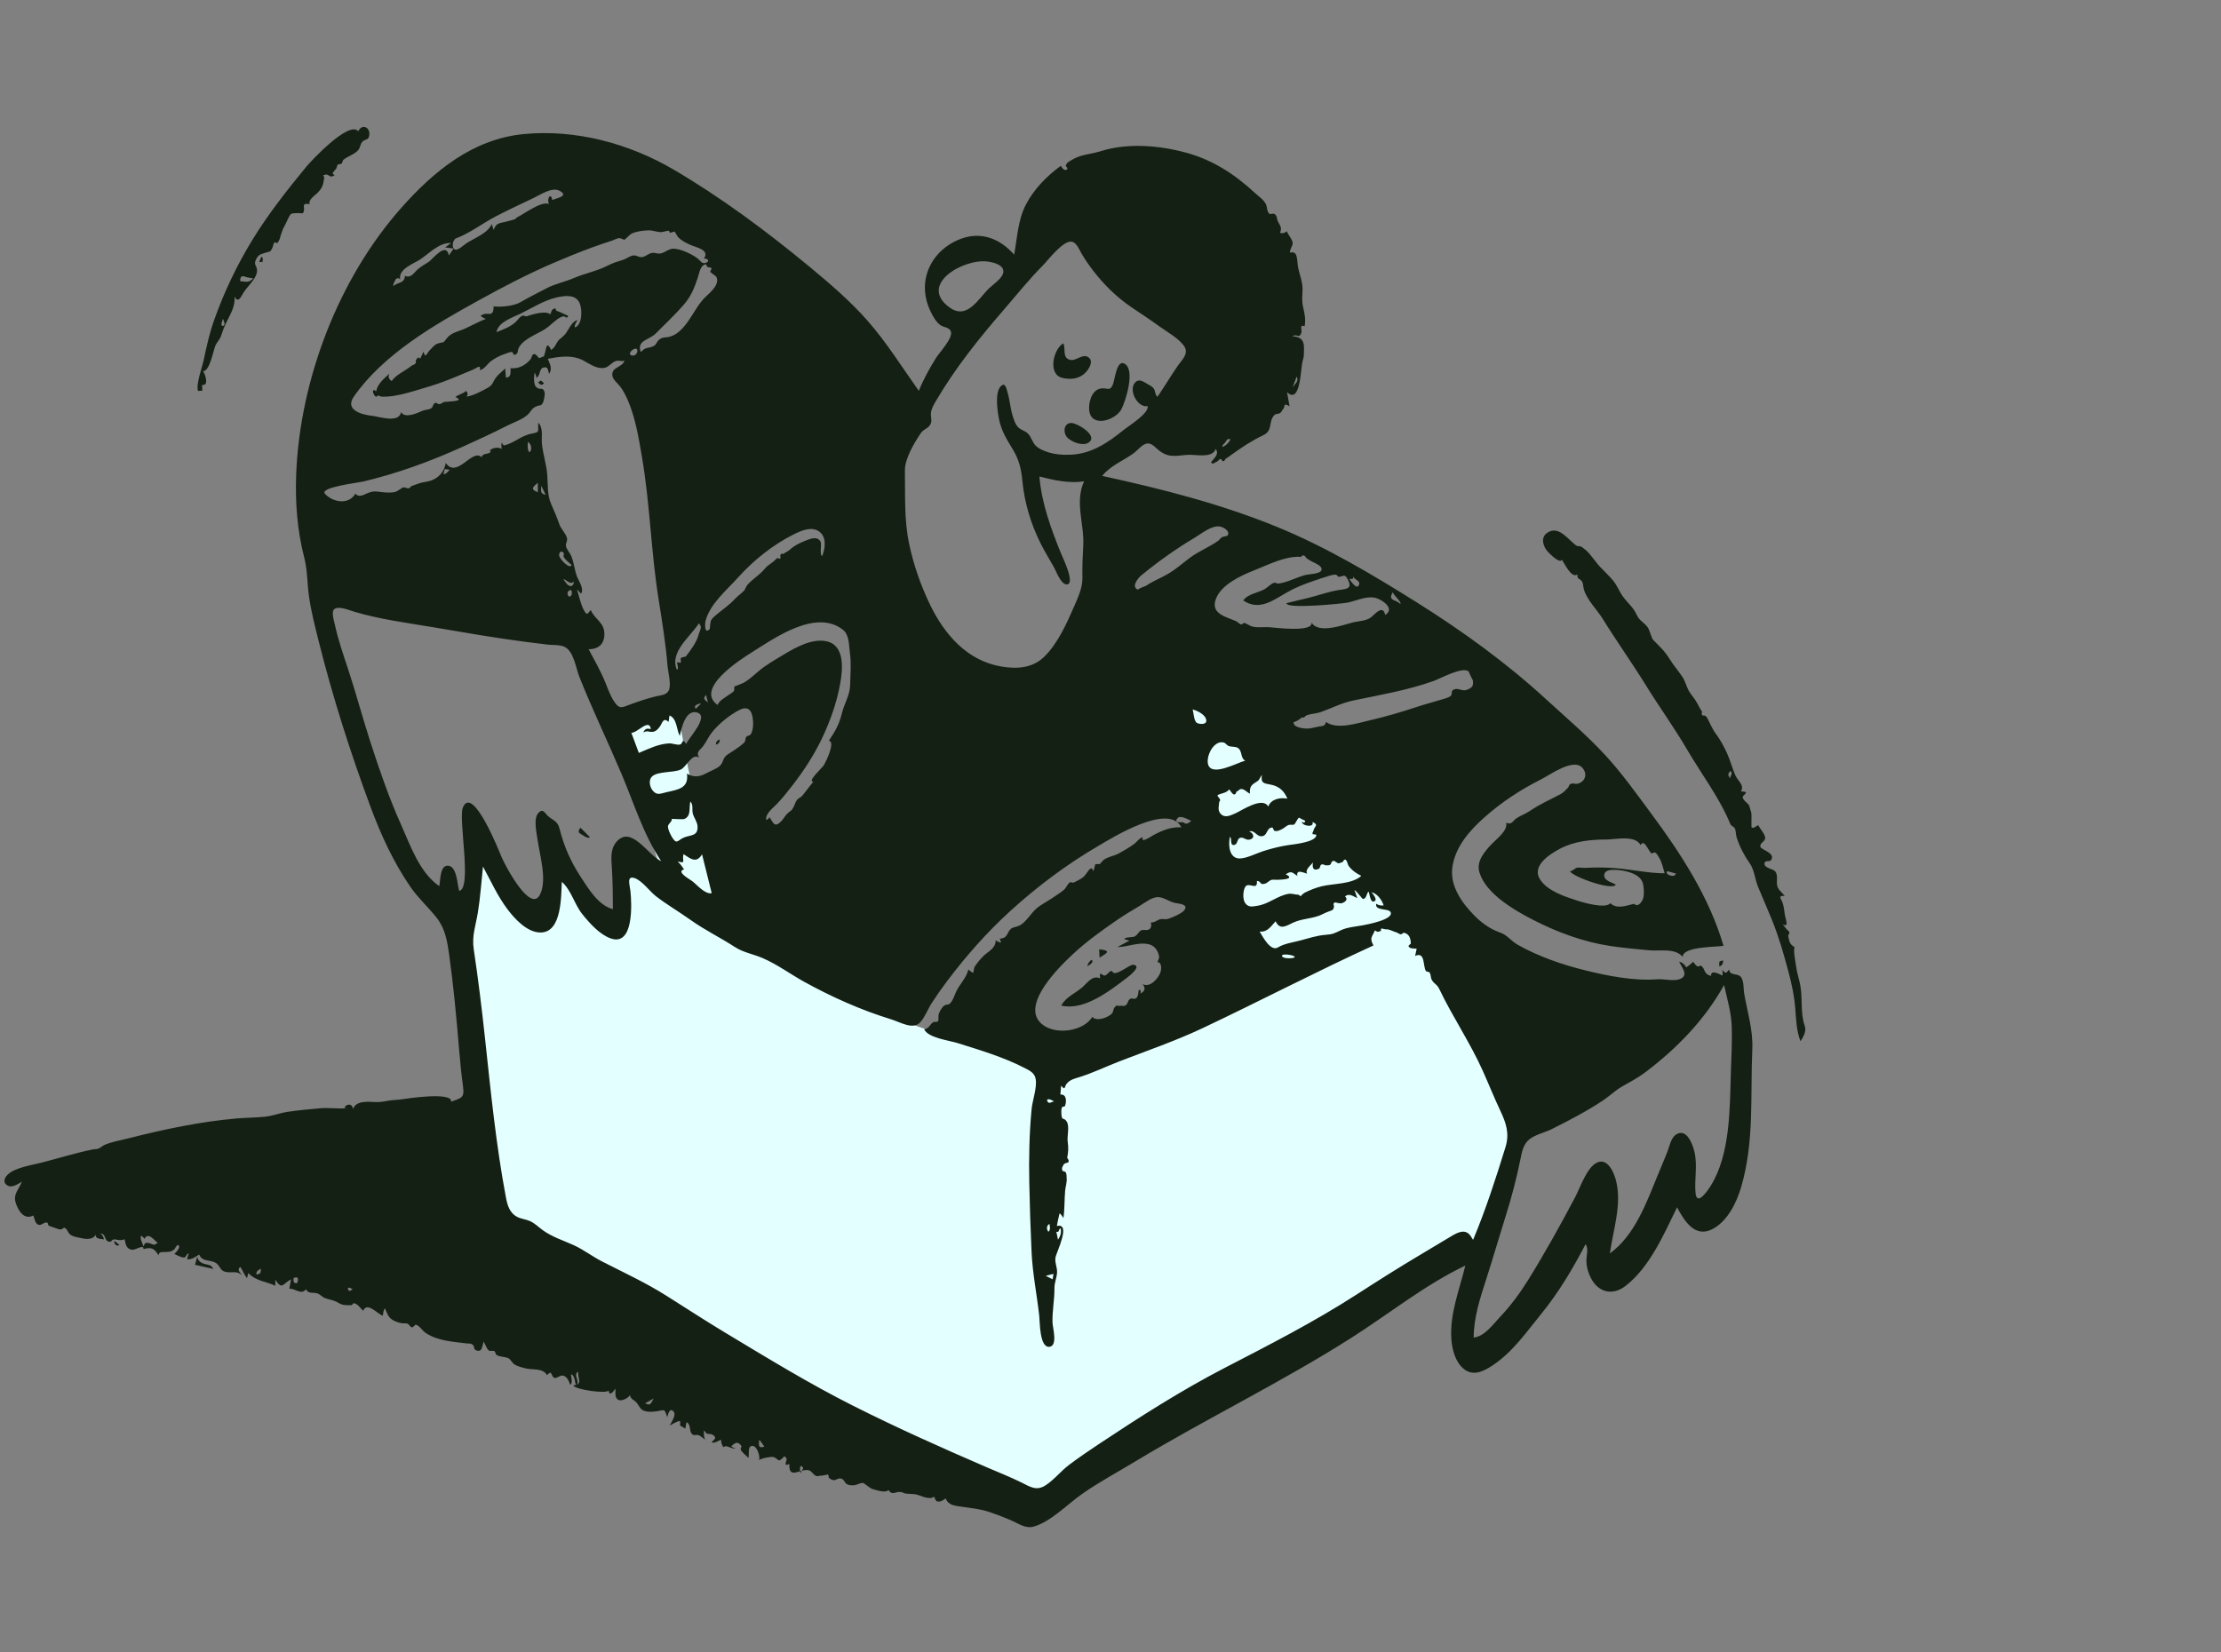 <?xml version="1.0" encoding="UTF-8"?>
<svg xmlns="http://www.w3.org/2000/svg" width="250" height="186" viewBox="0 0 250 186" fill="none">
  <rect x="0" y="0" width="250" height="186" fill="#808080" stroke="none"/>
  <g clip-path="url(#clip0_1201_18868)">
    <path fill-rule="evenodd" clip-rule="evenodd" d="M51.141 101.979C52.295 110.598 53.449 119.218 54.603 127.838L55.534 134.799C55.652 135.678 55.541 137.41 55.989 138.197C56.147 138.474 56.563 138.606 56.869 138.769C57.922 139.332 58.975 139.895 60.028 140.458C68.935 145.221 77.843 149.984 86.749 154.747C95.297 159.318 103.845 163.889 112.393 168.46C113.278 168.933 114.709 170.167 115.664 169.842C116.571 169.533 117.499 168.77 118.323 168.29C119.905 167.366 121.487 166.443 123.069 165.52C132.641 159.932 142.214 154.345 151.786 148.758C155.735 146.452 159.685 144.147 163.634 141.842C164.715 141.211 165.795 140.581 166.876 139.95C167.441 139.62 167.515 139.631 167.737 139.071C168.569 136.978 168.954 134.58 169.542 132.408C170.191 130.015 170.839 127.621 171.488 125.228C171.777 124.16 171.641 124.022 171.17 122.991C170.236 120.95 169.303 118.91 168.37 116.869C166.298 112.341 164.227 107.812 162.155 103.283C161.318 101.451 159.3 100.163 157.847 98.816L135.292 77.9C134.719 77.369 134.146 76.838 133.573 76.307C133.479 79.5 132.845 82.932 133.775 86.017C135.299 91.079 136.824 96.141 138.349 101.203C139.086 103.649 139.823 106.096 140.56 108.543C140.696 108.997 141.53 110.8 141.307 111.2C141.184 111.421 140.131 111.645 139.903 111.732C138.923 112.103 137.943 112.474 136.963 112.845C134.234 113.88 131.504 114.914 128.774 115.948C126.319 116.879 123.864 117.809 121.408 118.739C120.576 119.055 119.598 119.639 118.719 119.59C117.932 119.547 117.038 119.159 116.277 118.964C114.939 118.621 113.6 118.277 112.262 117.934C109.633 117.26 107.005 116.585 104.376 115.911C101.419 115.152 98.921 112.924 96.392 111.274C92.045 108.439 87.697 105.604 83.35 102.769C82.355 102.12 82.352 101.75 81.955 100.565C81.064 97.902 80.172 95.239 79.281 92.576C78.805 91.154 78.22 89.726 77.861 88.27C77.268 85.868 76.916 83.381 76.447 80.952C76.305 80.219 76.163 79.486 76.022 78.753C74.201 79.489 72.38 80.225 70.56 80.96C70.296 81.067 69.01 81.385 68.896 81.646C68.823 81.812 69.206 82.561 69.26 82.722C70.77 87.175 72.28 91.628 73.789 96.081C74.264 97.482 74.739 98.882 75.214 100.283C74.079 98.507 72.944 96.731 71.81 94.955C70.918 97.942 70.026 100.929 69.135 103.916C67.028 101.494 64.92 99.072 62.812 96.65C62.083 99.072 61.353 101.494 60.624 103.916C58.355 100.929 56.085 97.942 53.815 94.955C53.546 96.514 53.276 98.073 53.006 99.631C52.925 100.102 52.941 101.452 52.626 101.824C52.367 102.131 51.622 101.979 51.141 101.979Z" fill="#E3FFFF"></path>
    <path fill-rule="evenodd" clip-rule="evenodd" d="M194.834 120.612C194.706 124.669 194.794 129.937 192.565 133.504C192.205 134.08 190.986 135.873 190.85 134.296C190.716 132.747 191.099 131.213 190.72 129.646C190.517 128.807 189.835 126.976 188.669 127.733C188.075 128.119 187.918 129.072 187.686 129.674C187.342 130.564 186.957 131.44 186.595 132.323C185.33 135.406 184.02 139.086 181.21 141.126C181.577 138.468 182.58 135.629 181.906 132.941C181.676 132.025 180.98 130.353 179.782 130.889C178.615 131.412 177.858 133.745 177.307 134.784C175.636 137.935 173.928 141.025 172.047 144.058C171.1 145.583 170.079 146.977 168.841 148.282C168.067 149.098 167.102 150.477 165.882 150.599C165.882 148.273 166.65 146.026 167.352 143.836C168.106 141.481 168.794 139.106 169.535 136.746C170.177 134.7 170.705 132.669 171.132 130.57C171.31 129.702 171.45 128.803 172.193 128.242C172.86 127.739 173.915 127.499 174.66 127.129C176.615 126.156 178.625 125.106 180.442 123.897C181.187 123.4 181.829 122.759 182.61 122.314C183.5 121.806 184.331 121.379 185.154 120.761C188.705 118.093 191.907 114.811 194.064 110.904C194.415 112.473 194.879 114.007 194.93 115.625C194.982 117.284 194.886 118.954 194.834 120.612ZM165.603 139.262C165.035 138.307 164.17 138.698 163.407 139.159C162.224 139.873 161.037 140.583 159.848 141.289C157.428 142.725 155.052 144.236 152.688 145.761C147.874 148.864 142.893 151.404 137.819 154.031C132.914 156.569 128.203 159.59 123.608 162.643C122.503 163.377 121.407 164.128 120.346 164.924C119.405 165.631 118.652 166.623 117.661 167.252C116.629 167.906 115.92 167.375 114.933 166.892C113.699 166.288 112.412 165.782 111.151 165.237C106.059 163.039 100.953 160.757 96 158.261C91.077 155.781 86.412 152.923 81.695 150.085C79.448 148.733 77.24 147.296 75.024 145.895C72.666 144.404 70.224 143.287 67.751 142.019C66.656 141.458 65.687 140.696 64.563 140.186C63.381 139.65 62.132 139.265 61.074 138.492C60.6 138.145 60.2 137.731 59.657 137.485C59.212 137.284 58.707 137.25 58.267 137.036C57.373 136.602 57.117 135.719 56.944 134.801C55.83 128.906 55.237 122.849 54.592 116.889C54.229 113.538 53.824 110.2 53.323 106.866C53.097 105.363 53.551 104.199 53.79 102.736C54.069 101.029 54.179 99.285 54.366 97.566C55.247 99.192 56.009 100.898 57.13 102.382C57.957 103.476 59.369 105.027 60.891 104.99C63.256 104.933 63.148 100.892 63.243 99.288C64.321 100.246 64.647 101.806 65.542 102.919C66.358 103.935 67.47 105.195 68.724 105.65C71.364 106.608 71.11 101.727 70.965 100.342C70.892 99.648 70.498 98.549 71.432 98.866C72.292 99.157 73.129 100.366 73.852 100.921C75.102 101.879 76.472 102.676 77.754 103.591C79.345 104.726 81.061 105.547 82.683 106.604C83.697 107.265 84.803 107.414 85.909 107.9C87.529 108.613 88.96 109.675 90.502 110.53C93.555 112.221 96.942 113.737 100.282 114.757C101.363 115.087 102.803 116.017 103.623 115.061C104.128 114.473 104.459 113.575 104.888 112.916C105.43 112.081 106.005 111.268 106.603 110.472C108.728 107.643 111.086 104.972 113.704 102.586C116.751 99.81 120.082 97.312 123.646 95.232C125.177 94.338 131.569 90.332 132.975 93.151C131.82 93.08 130.819 93.5 129.831 94.027C129.59 94.156 128.348 95.04 128.638 94.261C128.277 94.328 127.961 94.797 127.687 95.005C127.215 95.366 126.498 95.782 125.951 96.08C125.41 96.375 124.742 96.447 124.249 96.805C124.069 96.935 123.96 97.147 123.789 97.288L123.296 97.292C123.223 97.563 123.149 97.835 123.075 98.106C122.797 97.218 122.4 98.373 121.936 98.748C121.656 98.974 121.214 99.206 120.885 99.351C120.639 99.46 120.601 99.207 120.362 99.4C120.15 99.57 120.015 99.946 119.787 100.161C119.507 100.423 119.149 100.626 118.837 100.85C118.239 101.279 117.607 101.615 117.002 102.022C116.187 102.569 115.76 103.509 114.969 104.081C114.594 104.352 114.012 104.383 113.81 104.557C113.301 104.992 113.469 105.652 112.52 105.681C112.607 105.819 112.658 105.968 112.676 106.129C112.45 106.09 112.249 105.997 112.074 105.849C112.113 106.791 111.183 107.127 110.625 107.707C110.304 108.042 109.903 108.512 109.677 108.914C109.639 108.981 109.567 109.518 109.552 109.525C109.465 109.567 108.941 109.108 108.991 109.146C108.845 110.017 107.999 110.84 107.629 111.646C107.434 112.07 107.236 112.753 106.851 113.051C106.747 113.132 106.425 113.048 106.159 113.33C105.964 113.537 105.739 113.919 105.66 114.193C105.607 114.377 105.671 114.851 105.595 114.961C105.456 115.162 105.239 114.96 105.021 115.109C104.619 115.383 104.609 115.812 104.019 115.869C104.425 116.852 106.877 117.155 107.769 117.434C110.289 118.224 112.933 119.013 115.289 120.223C115.899 120.536 116.475 120.794 116.583 121.515C116.734 122.518 116.22 123.852 116.122 124.865C115.857 127.602 115.803 130.419 115.858 133.167C115.911 135.77 115.995 138.398 116.117 140.997C116.23 143.408 116.718 145.771 116.981 148.164C117.054 148.821 117.006 151.784 118.14 151.635C119.086 151.51 118.489 149.487 118.471 148.907C118.431 147.623 118.703 146.312 118.691 145.017C118.686 144.394 118.959 143.858 118.985 143.262C119.011 142.673 118.718 142.208 118.806 141.598C118.89 141.012 120.628 137.644 118.959 138.038C119.057 137.557 119.142 137.071 119.272 136.597C119.45 136.757 119.594 136.943 119.702 137.156C119.851 136.122 119.801 135.089 119.894 134.054C119.935 133.585 120.126 133.071 120.061 132.598C120.073 132.402 120.048 132.21 119.986 132.022C119.883 131.913 119.756 131.857 119.605 131.851C119.525 131.592 119.505 131.521 119.646 131.267C119.707 131.095 119.827 130.987 120.006 130.944C120.349 130.904 120.388 130.708 120.124 130.357C120.261 129.663 120.279 129.225 120.18 128.533C120.096 127.952 120.404 126.826 120.09 126.308C119.724 125.703 119.542 126.29 119.474 125.451C119.46 125.273 119.448 124.903 119.52 124.726C119.598 124.533 119.834 124.612 119.865 124.544C120.07 124.078 120.083 123.16 119.358 123.239C119.386 122.906 119.415 122.573 119.443 122.24C119.967 122.841 119.784 122.333 120.081 121.999C120.481 121.549 120.873 121.471 121.445 121.293C122.97 120.819 124.439 120.107 125.929 119.528C129.084 118.304 132.298 117.21 135.361 115.763C141.803 112.718 148.118 109.414 154.599 106.45C154.136 105.594 154.424 105.552 154.763 104.749C155.214 105.061 155.119 104.843 155.441 104.824C155.412 104.556 155.495 104.475 155.692 104.581C155.848 104.629 156.008 104.646 156.173 104.632C156.574 104.701 156.902 104.92 157.266 105.004C157.386 105.092 157.518 105.158 157.661 105.202C157.79 105.173 157.9 105.109 157.991 105.012C158.581 105.121 158.78 105.563 158.806 106.205C158.811 106.316 158.468 106.431 158.566 106.581C158.737 106.843 159.199 106.78 159.463 106.814C159.405 107.086 159.347 107.358 159.29 107.63C160.448 107.097 160.146 108.764 160.497 109.312C160.595 109.465 160.813 109.343 160.927 109.52C161.075 109.751 161.03 110.078 161.157 110.308C161.442 110.828 161.727 110.765 162.012 111.361C163.497 114.473 165.473 117.372 166.899 120.551C167.578 122.064 168.19 123.603 168.899 125.102C169.551 126.483 169.924 127.656 169.459 129.163C168.381 132.66 167.228 136.22 165.815 139.597C165.744 139.485 165.674 139.374 165.603 139.262ZM90.394 165.361C90.293 165.532 90.192 165.704 90.091 165.875C89.866 164.588 90.465 165.185 90.394 165.361ZM85.638 162.951C85.314 162.854 85.454 162.327 85.465 162.101C85.67 162.356 85.871 162.615 86.041 162.895C85.907 162.913 85.772 162.932 85.638 162.951ZM72.604 158.002C72.944 157.812 73.189 157.675 73.575 157.46C73.183 158.221 73.183 158.221 72.604 158.002ZM52.098 90.931C51.578 92.203 53.164 100.054 51.688 100.31C51.476 99.621 51.449 97.724 50.573 97.497C49.485 97.216 49.592 99.169 49.444 99.773C47.211 98.226 46.219 95.238 45.152 92.87C43.792 89.851 42.722 86.712 41.7 83.567C40.827 80.878 40.104 78.141 39.221 75.457C38.667 73.771 38.069 72.08 37.696 70.342C37.615 69.965 37.296 69.007 37.567 68.648C37.961 68.127 39.378 68.724 39.834 68.861C42.797 69.749 45.87 70.132 48.914 70.647C52.295 71.22 55.669 71.812 59.072 72.256C59.922 72.367 60.772 72.472 61.623 72.575C62.175 72.641 63.011 72.575 63.535 72.821C64.596 73.32 64.822 75.228 65.216 76.218C66.687 79.912 68.417 83.489 69.966 87.15C71.361 90.447 72.418 93.955 74.423 96.958C72.927 96.297 71.032 92.807 69.362 94.819C68.643 95.684 68.825 96.824 68.882 97.859C68.965 99.356 68.991 100.864 68.991 102.363C67.356 101.94 66.257 100.091 65.399 98.781C64.227 96.993 63.488 95.308 62.969 93.257C62.744 92.369 62.148 92.347 61.618 91.816C61.277 91.475 61.106 91.014 60.618 91.511C60.004 92.135 60.413 93.864 60.519 94.602C60.77 96.356 61.596 99.055 60.793 100.704C59.71 102.928 56.808 97.331 56.468 96.523C56.295 96.111 53.208 88.219 52.098 90.931ZM50.071 52.809C50.254 52.837 50.436 52.864 50.619 52.892C50.472 53.022 50.165 53.476 49.915 53.356C49.967 53.174 50.019 52.991 50.071 52.809ZM59.756 50.739C59.699 50.801 59.641 50.864 59.584 50.927C59.322 50.6 59.414 50.124 59.414 49.747C59.761 49.955 59.846 50.372 59.756 50.739ZM60.539 54.361V55.428C59.813 55.115 59.798 54.953 60.539 54.361ZM61.42 55.718C60.912 55.579 60.851 55.467 60.922 54.688C61.133 55.124 61.272 55.411 61.42 55.718ZM64.349 63.62C64.135 64.167 62.889 62.865 62.935 62.475C62.978 62.103 63.17 61.992 63.434 62.231C63.521 62.31 63.392 62.596 63.447 62.696C63.648 63.055 64.054 63.349 64.349 63.62ZM64.362 66.912C64.05 67.689 63.494 66.466 64.309 66.432C64.363 66.588 64.381 66.748 64.362 66.912ZM63.757 65.688C63.636 65.527 63.518 65.365 63.404 65.199C63.825 65.283 64.158 65.893 64.602 65.486C64.549 66.107 64.106 66.124 63.757 65.688ZM36.584 55.602C35.909 54.868 40.315 54.352 40.846 54.226C44.704 53.31 48.346 51.984 51.953 50.357C53.674 49.581 55.386 48.796 57.066 47.935C57.791 47.564 58.786 47.249 59.392 46.692C59.825 46.294 59.807 45.993 60.369 45.756C60.847 45.555 60.871 45.745 61.089 45.381C61.221 45.163 61.369 44.365 61.292 44.128C61.083 43.483 60.773 44.006 60.339 43.562C60.026 43.241 60.102 42.33 60.187 41.953C60.298 42.133 60.362 42.328 60.379 42.538C60.85 42.306 60.66 41.511 61.176 41.381C61.719 41.244 61.663 41.666 61.805 42.097C62.215 41.496 61.886 40.984 61.664 40.397C62.794 40.187 64.008 39.983 65.128 40.357C65.938 40.627 66.631 41.293 67.487 41.421C68.324 41.547 68.485 41.151 69.102 40.75C69.604 40.425 70.034 40.808 70.292 40.562C70.133 41.393 68.766 41.279 68.934 42.317C69.01 42.784 69.585 43.204 69.846 43.568C70.175 44.024 70.437 44.528 70.66 45.042C71.531 47.042 71.903 49.363 72.268 51.502C73.169 56.781 73.283 62.165 74.131 67.461C74.535 69.984 74.94 72.508 75.149 75.055C75.202 75.692 75.593 77.136 75.273 77.749C75.003 78.266 74.402 78.268 73.874 78.393C72.842 78.638 71.872 78.97 70.882 79.338C69.994 79.667 69.736 79.869 69.166 79.037C68.615 78.232 68.342 77.273 67.948 76.39C67.445 75.266 66.838 74.181 66.256 73.096C67.4 73.096 68.059 72.481 68.029 71.322C67.996 70.039 66.936 69.735 66.499 68.68C66.075 69.23 66.039 69.245 65.736 68.724C65.39 68.127 65.156 67.036 64.944 66.359C65.096 66.52 65.247 66.681 65.399 66.842C65.781 66.318 65.182 65.493 64.982 65C64.673 64.238 64.619 63.415 64.326 62.656C64.166 62.242 63.796 61.915 63.705 61.483C63.645 61.194 63.888 60.918 63.83 60.624C63.73 60.113 63.149 59.564 62.968 59.044C62.69 58.244 62.388 57.539 62.044 56.76C61.577 55.704 61.685 54.597 61.6 53.474C61.512 52.31 61.137 51.196 61.005 50.036C60.913 49.235 61.2 48.227 60.591 47.585C60.52 48.652 60.827 48.635 59.821 48.827C58.675 49.045 57.845 49.895 56.762 50.149C56.539 50.201 56.376 49.23 56.463 50.554C55.944 50.172 54.835 50.647 55.249 50.873C54.935 51.207 54.318 50.976 54.215 51.477C53.15 50.445 51.441 53.956 50.173 52.125C49.964 53.366 49.061 54.1 47.85 54.264C47.24 54.346 46.865 54.549 46.325 54.73C46.215 54.767 46.175 54.924 46.045 54.967C45.846 55.031 45.555 54.837 45.412 54.874C45.121 54.951 44.797 55.333 44.391 55.409C43.925 55.496 43.417 55.456 42.95 55.402C42.367 55.334 42.111 55.266 41.54 55.457C41.026 55.629 40.476 56.111 40 55.586C39.251 56.877 37.466 56.561 36.584 55.602ZM71.197 40.034C70.631 39.966 71.024 39.481 71.287 39.335C71.999 38.939 71.809 40.107 71.197 40.034ZM39.824 44.663C43.15 39.885 48.838 36.602 53.843 33.839C56.576 32.331 59.367 30.868 62.237 29.633C63.664 29.019 65.108 28.429 66.565 27.89C67.343 27.602 68.131 27.341 68.919 27.08C69.137 27.008 69.533 26.787 69.761 26.809C69.722 26.805 70.328 26.969 70.209 27.021C70.599 26.851 70.785 26.41 71.244 26.233C71.76 26.035 72.418 25.953 72.97 25.935C73.459 25.919 73.882 26.12 74.348 26.136C74.655 26.146 74.915 26.001 75.215 25.98C75.368 25.969 75.354 26.198 75.447 26.211C75.487 26.217 75.895 26.064 75.899 26.067C76.048 26.162 76.18 26.533 76.314 26.678C76.7 27.095 77.266 27.384 77.781 27.603C78.406 27.87 79.933 28.138 79.226 29.123C79.728 29.051 79.962 29.504 79.333 29.618C78.992 29.681 78.846 29.37 78.593 29.157C78.008 28.668 76.589 27.972 75.746 28.003C75.272 28.021 74.906 28.379 74.469 28.509C74.039 28.637 73.826 28.439 73.449 28.47C73.008 28.507 72.724 28.878 72.303 28.945C71.909 29.007 71.69 28.739 71.338 28.758C70.92 28.78 70.515 29.142 70.116 29.263C69.481 29.456 69.014 29.588 68.394 29.909C67.192 30.53 65.85 30.766 64.612 31.301C63.622 31.728 62.499 31.953 61.583 32.426C60.564 32.951 59.541 33.474 58.543 34.045C57.822 34.458 56.357 34.6 55.562 34.495C55.551 35.952 54.83 34.931 54.105 35.569C54.276 35.72 54.471 35.831 54.689 35.902C53.902 36.215 53.175 36.604 52.413 36.964C51.626 37.336 50.785 37.417 50.268 38.121C49.791 38.769 49.953 38.435 49.241 38.69C48.915 38.807 48.631 39.165 48.396 39.405C47.992 39.818 47.902 40.442 47.672 39.594C47.604 39.698 47.339 40.356 47.288 40.373C46.999 40.067 46.957 40.43 46.795 40.559C46.88 40.841 46.759 41.025 46.431 41.113C46.264 41.236 46.096 41.356 45.926 41.474C45.309 41.9 44.525 42.266 44.09 42.901C43.77 42.712 43.651 42.388 43.846 42.056C43.234 42.618 42.504 43.195 42.339 44.06C42.263 43.987 42.174 43.934 42.073 43.902C41.825 44.069 42.148 44.567 42.306 44.679C42.993 44.413 42.134 44.509 42.596 44.552C42.727 44.564 42.863 44.662 43.008 44.664C43.434 44.67 43.834 44.649 44.256 44.584C45.187 44.442 46.101 44.175 47.002 43.909C47.984 43.618 48.965 43.328 49.925 42.971C50.716 42.678 51.493 42.351 52.27 42.025C52.58 41.894 52.89 41.762 53.201 41.633C53.791 41.387 54.102 40.984 54.02 41.675C54.49 41.597 54.897 40.936 55.258 40.666C55.766 40.286 56.337 40.003 56.938 39.809C57.182 39.731 57.361 39.631 57.613 39.63C57.736 39.63 57.81 39.977 57.888 39.958C58.428 39.828 58.182 39.53 58.424 39.101C58.955 38.163 60.385 37.644 61.263 37.111C61.82 36.773 62.216 36.318 62.731 35.943C62.971 35.768 63.146 35.691 63.398 35.616C63.591 35.559 63.828 36.001 63.953 35.557C63.504 35.374 63.134 35.149 62.702 35.016C62.396 34.921 62.763 34.597 62.279 34.79C62.084 34.867 62.017 35.242 61.946 35.399C61.405 34.918 59.883 35.416 59.241 35.618C59.197 35.632 58.999 35.528 58.906 35.534C58.535 35.559 58.277 36.055 58.033 36.27C57.385 36.838 56.681 37.076 55.883 37.401C56.095 36.245 57.657 35.771 58.569 35.328C59.901 34.68 61.142 33.854 62.601 33.505C63.572 33.273 64.86 33.087 65.28 34.212C65.531 34.886 65.562 36.562 64.713 36.873C64.623 36.558 64.91 36.289 64.997 36.016C64.151 36.338 64.011 37.35 63.369 37.878C63.008 38.175 62.879 38.27 62.704 38.556C62.531 38.841 62.448 39.107 62.041 39.41C61.377 38.005 61.49 39.929 61.153 40.171C61.288 40.074 60.604 40.357 60.686 40.327C60.654 40.339 60.356 39.858 60.163 39.868C59.811 39.887 59.879 40.272 59.709 40.467C59.134 41.124 58.392 41.555 57.467 41.452C57.446 41.919 57.59 42.478 56.949 42.521L56.865 41.484C56.516 41.836 56.057 42.169 55.773 42.577C55.45 43.04 55.484 43.325 54.948 43.634C54.388 43.957 53.196 44.593 52.529 44.648C52.694 44.415 52.665 44.204 52.442 44.017C52.107 44.361 51.612 44.395 51.255 44.706C52.494 45.222 50.303 45.195 50.025 45.254C49.839 45.293 49.676 45.462 49.488 45.499C49.238 45.55 49.205 45.288 48.99 45.371C48.675 45.493 48.803 45.836 48.473 46.008C48.236 46.132 47.834 46.131 47.567 46.248C46.93 46.529 45.574 47.151 45.143 46.397C44.925 47.692 42.697 46.904 41.873 46.816C40.744 46.697 38.777 46.169 39.824 44.663ZM44.567 31.416C44.727 31.28 44.887 31.29 45.047 31.446C44.824 30.274 46.547 29.706 47.299 29.207C48.296 28.547 49.469 27.265 50.774 27.366C50.551 27.53 50.329 27.695 50.107 27.859C50.425 27.9 50.742 27.941 51.058 27.982C50.88 28.243 50.701 28.505 50.522 28.766C50.229 27.159 48.701 29.188 48.259 29.483C47.814 29.781 47.37 30.003 46.974 30.366C46.582 30.726 46.228 31.373 45.58 31.05C45.521 31.968 44.78 31.719 44.268 32.227C44.247 31.908 44.43 31.683 44.567 31.416ZM51.336 26.834C52.913 26.246 54.285 25.158 55.771 24.381C57.191 23.639 58.639 22.973 60.082 22.28C60.814 21.929 62.154 21.02 62.991 21.483C64.12 22.108 62.566 22.31 62.162 22.527C62.013 21.564 61.49 22.436 61.802 22.972C60.941 22.601 59.062 24.051 58.24 24.451C58.054 24.541 58.137 24.594 57.926 24.7C57.874 24.726 57.334 24.849 57.18 24.9C56.406 25.158 55.896 24.953 55.563 25.884C55.493 25.665 55.423 25.445 55.354 25.226C54.869 26.31 53.397 26.784 52.455 27.424C52.213 27.59 51.52 28.23 51.212 28.098C50.783 27.913 50.955 26.976 51.336 26.834ZM79.783 30.1C80.448 30.144 79.806 30.453 79.989 30.658C79.969 30.635 80.39 30.993 80.335 30.895C80.41 31.027 80.588 31.022 80.68 31.291C80.995 32.215 79.62 33.17 79.156 33.695C78.254 34.715 77.733 36.008 76.793 36.995C76.369 37.441 75.947 37.749 75.359 37.916C74.947 38.032 74.512 37.907 74.133 38.302C73.829 38.619 73.898 38.8 73.561 38.968C72.968 39.266 72.706 39.005 72.129 39.648C71.632 38.303 73.059 38.305 73.804 37.554C74.832 36.516 75.959 35.469 76.923 34.359C77.779 33.372 78.123 32.507 78.529 31.309C78.657 30.931 78.797 30.121 79.15 29.884C79.701 29.515 79.37 30.073 79.783 30.1ZM83.057 65.043C84.803 63.098 86.969 61.351 89.317 60.179C90.156 59.761 91.351 59.211 92.221 59.856C93.073 60.488 92.89 61.749 92.546 62.607C92.217 62.478 92.528 61.272 92.357 60.974C91.984 60.324 91.179 60.669 90.631 60.887C89.99 61.143 89.417 61.425 88.909 61.888C88.703 62.076 88.308 62.244 88.177 62.373C87.978 62.291 87.861 62.351 87.826 62.552C87.867 62.676 87.862 62.797 87.811 62.917C87.782 62.955 87.524 62.799 87.488 62.83C87.32 62.973 87.164 63.141 86.999 63.273C86.669 63.539 86.388 63.665 86.083 64.036C85.496 64.753 84.719 65.174 84.129 65.857C83.995 66.011 83.835 66.407 83.806 66.442C83.507 66.789 83.065 67.063 82.728 67.43C82.147 68.065 81.525 68.49 80.854 69.034C80.565 69.268 80.227 69.52 80.035 69.846C79.948 69.994 79.898 70.808 79.895 70.811C79.237 71.53 79.365 70.085 79.414 69.904C79.949 67.955 81.757 66.491 83.057 65.043ZM79.462 78.225C79.544 78.531 79.612 78.784 79.695 79.095C79.173 78.668 79.173 78.668 79.462 78.225ZM78.898 79.227C78.707 79.42 78.514 79.611 78.32 79.801C77.892 79.352 78.977 79.15 78.898 79.227ZM78.627 71.487C78.423 72.309 77.675 73.307 77.161 73.957C77.218 73.885 76.723 74.029 76.666 74.062C76.483 74.167 76.922 74.852 76.287 74.546C76.062 74.673 76.505 75.189 76.199 75.421C75.315 73.414 77.729 71.676 78.664 70.186C79.121 70.604 78.742 71.025 78.627 71.487ZM72.885 82.335C73.529 82.5 73.865 82.396 74.3 81.766C74.561 81.387 74.657 80.716 75.255 81.283L75.361 80.554C76.215 80.903 76.144 82.164 76.517 82.863C76.698 82.073 77.129 79.864 78.446 80.218C79.924 80.616 77.463 83.148 77.235 83.769C76.732 82.992 76.93 83.715 76.546 83.824C76.217 83.918 75.703 83.677 75.304 83.699C74.087 83.765 73.019 84.31 71.908 84.771C71.626 84.016 71.345 83.26 71.064 82.505C71.718 82.555 73.071 80.821 73.263 82.082C72.778 81.997 72.641 82.019 72.405 82.459C72.556 82.382 72.716 82.341 72.885 82.335ZM75.615 92.195C75.613 92.189 76.873 92.266 76.985 92.225C77.848 91.912 77.529 90.938 77.705 90.249C78.061 90.575 77.872 91.169 77.982 91.59C78.11 92.085 78.483 92.507 78.517 93.036C78.596 94.232 77.611 93.967 76.864 94.354C76.225 94.685 76.154 95.101 75.615 94.209C75.469 93.968 75.156 93.34 75.188 93.031C75.219 92.725 75.706 92.471 75.615 92.195ZM76.63 97.371L76.282 96.982C77.32 97.299 76.708 96.823 76.947 96.172C77.743 96.7 78.394 97.244 79.024 96.186L80.113 100.562C79.382 100.733 78.438 99.607 77.936 99.221C77.646 98.997 76.037 98.136 77.003 97.885C76.879 97.714 76.755 97.542 76.63 97.371ZM83.741 83.629C83.137 84.201 82.528 84.522 81.869 84.972C81.291 85.368 81.49 85.821 80.99 86.262C80.657 86.555 79.878 86.853 79.467 87.077C78.736 87.475 78.08 87.551 77.328 87.105C77.532 88.747 76.403 88.876 74.998 89.201C74.327 89.356 73.93 89.594 73.447 88.982C73.116 88.564 72.987 87.806 73.398 87.423C74.052 86.814 75.794 87.025 76.633 86.642C77.27 86.352 77.918 84.717 78.704 85.312C78.298 84.669 78.77 84.496 79.123 84.037C79.508 83.535 79.746 82.947 80.145 82.449C80.903 81.501 82.068 80.548 83.146 79.977C84.094 79.474 84.591 79.83 84.734 80.885C84.805 81.416 84.802 82.207 84.504 82.677C84.409 82.828 84.095 82.829 84 82.97C83.834 83.217 83.986 83.397 83.741 83.629ZM94.867 70.891C95.623 71.474 95.55 72.7 95.669 73.534C95.837 74.711 95.715 75.849 95.697 77.047C95.678 78.302 95.06 79.12 94.769 80.296C94.445 81.605 94.028 82.299 93.302 83.397C94.089 83.52 92.918 85.861 92.725 86.163C92.515 86.492 90.825 88.008 91.55 88.008C91.15 88.533 90.715 89.072 90.316 89.582C90.159 89.784 89.884 89.862 89.761 90.004C89.509 90.293 89.494 90.55 89.314 90.887C89.04 91.397 88.95 91.261 88.591 91.632C88.342 91.888 88.179 92.225 87.936 92.471C87.15 93.261 87.049 92.614 86.61 92.005C86.543 92.168 86.423 92.27 86.251 92.312C86.114 91.623 87.061 90.927 87.459 90.509C88.112 89.823 88.708 89.067 89.285 88.317C90.52 86.71 91.63 85.002 92.506 83.174C93.438 81.227 94.182 79.121 94.569 76.997C94.863 75.378 95.143 72.602 92.972 72.19C91.392 71.891 89.651 72.847 88.35 73.62C87.556 74.092 86.758 74.56 86.003 75.091C85.182 75.665 84.473 76.479 83.583 76.941C84.07 76.688 82.463 77.448 82.709 77.234C82.593 77.334 82.693 77.639 82.617 77.776C82.517 77.955 82.173 78.132 82.018 78.248C81.61 78.553 80.957 78.866 80.771 79.371C78.18 77.53 83.333 74.261 84.654 73.429C87.274 71.778 91.833 68.552 94.867 70.891ZM101.856 52.986C101.832 51.66 102.916 49.85 103.648 48.769C104.006 48.24 104.578 48.261 104.788 47.637C104.909 47.277 104.75 46.9 104.786 46.539C104.835 46.051 105.047 45.66 105.293 45.241C107.508 41.449 110.201 38.093 113.068 34.784C114.482 33.153 115.823 31.46 117.348 29.928C117.985 29.288 119.697 26.987 120.677 27.218C121.195 27.339 121.497 28.128 121.731 28.53C122.118 29.195 122.544 29.818 123.015 30.43C124.256 32.045 125.689 33.463 127.381 34.608C128.437 35.323 129.504 36.019 130.537 36.768C131.387 37.385 132.673 38.09 133.28 38.956C133.888 39.823 132.996 40.556 132.508 41.276C131.75 42.394 131.054 43.553 130.293 44.671C129.99 44.454 130.069 44.014 129.861 43.737C129.678 43.491 129.418 43.391 129.164 43.239C128.677 42.949 128.2 42.594 127.76 43.081C126.991 43.932 128.049 45.945 129.188 45.724C129.323 46.564 127.046 47.949 126.476 48.411C124.725 49.83 122.919 51.063 120.607 51.192C119.671 51.243 118.697 51.173 117.807 50.861C117.381 50.711 116.91 50.506 116.584 50.181C116.193 49.791 116.093 49.21 115.714 48.824C115.385 48.489 114.933 48.438 114.604 48.102C114.275 47.765 114.112 47.234 113.979 46.798C113.718 45.947 113.668 45.049 113.417 44.196C113.266 43.683 113.142 42.996 112.65 43.49C111.935 44.206 112.294 46.459 112.477 47.317C112.739 48.541 113.353 49.529 113.996 50.582C114.694 51.725 114.951 52.785 115.076 54.107C115.31 56.583 116.023 58.958 117.133 61.185C117.6 62.123 118.16 63.005 118.664 63.921C118.9 64.349 119.427 65.807 120.068 65.799C121.092 65.787 119.634 62.813 119.431 62.314C118.31 59.55 117.239 56.644 116.998 53.65C118.606 54.063 120.358 54.454 122.023 54.193C120.948 56.586 122.071 58.969 121.933 61.433C121.865 62.668 121.815 63.808 121.841 65.04C121.863 66.12 121.374 67.199 120.95 68.176C120.109 70.116 119.051 72.508 117.489 73.994C116.184 75.237 114.437 75.334 112.732 75.048C108.851 74.397 106.302 71.426 104.673 68.052C103.627 65.884 102.827 63.57 102.331 61.216C101.756 58.492 101.907 55.749 101.856 52.986ZM106.896 34.625C103.275 32.016 108.537 29.052 111.215 29.456C111.843 29.55 112.999 29.809 112.941 30.625C112.892 31.293 111.775 32.037 111.345 32.449C110.122 33.624 108.876 36.052 106.896 34.625ZM133.239 92.609C133.114 92.498 132.101 92.77 132.502 92.173C132.836 91.677 133.761 92.299 134.097 92.426C133.82 92.617 133.579 92.912 133.239 92.609ZM118.16 124.171C117.849 124.209 117.524 123.373 118.646 123.997C118.484 124.055 118.322 124.113 118.16 124.171ZM118.128 137.796C118.167 138.171 118.282 138.418 118.015 138.69C117.789 138.413 117.76 138.022 118.128 137.796ZM118.584 143.426C118.551 143.63 118.517 143.834 118.485 144.038C118.226 143.907 117.967 143.777 117.708 143.646C118 143.573 118.292 143.499 118.584 143.426ZM118.901 138.679C119.287 138.823 119.107 138.363 119.388 138.298C119.488 138.777 119.364 139.187 119.088 139.582C119.062 139.488 118.92 138.686 118.901 138.679ZM128.769 104.706C128.228 104.637 128.146 105.207 127.742 105.428C127.481 105.571 126.687 105.464 126.539 105.737C126.735 105.794 126.93 105.85 127.126 105.906C126.678 106.146 126.231 106.387 125.783 106.627C126.86 106.627 127.982 106.115 129.051 106.265C129.503 106.329 129.835 106.481 130.118 106.847C130.29 107.07 130.442 107.427 130.469 107.7C130.499 107.994 130.269 108.198 130.309 108.338C130.791 108.351 130.735 109.138 130.626 109.459C130.392 110.155 129.46 111.245 128.624 110.803C128.974 111.297 128.885 111.579 128.368 111.866C128.415 111.702 128.45 111.417 128.185 111.445C128.118 111.719 128.144 112.153 127.919 112.359C127.668 112.59 127.444 112.32 127.204 112.47C126.919 112.649 127.004 112.928 126.78 113.122C126.484 113.377 126.442 113.196 126.088 113.245C125.552 113.321 125.894 112.989 125.464 113.422C125.316 113.571 125.341 113.959 125.1 114.177C124.638 114.597 123.404 115.033 122.961 114.496C121.895 116.177 118.702 116.581 117.216 115.253C114.846 113.136 119.265 108.831 120.725 107.467C122.189 106.097 123.816 104.914 125.462 103.773C126.397 103.124 127.357 102.535 128.337 101.958C128.941 101.601 129.701 100.95 130.443 101.012C131.11 101.068 131.679 101.583 132.381 101.685C132.888 101.759 133.873 101.88 133.233 102.566C132.934 102.886 131.758 103.404 131.358 103.482C131.123 103.527 130.875 103.44 130.642 103.487C130.248 103.568 129.977 103.899 129.548 103.857C129.684 104.492 129.436 104.79 128.769 104.706ZM135.784 81.158C135.785 81.654 134.875 81.531 134.685 81.362C134.373 81.085 134.362 80.255 134.246 79.878C134.774 80.011 135.784 80.496 135.784 81.158ZM128.458 64.787C130.369 63.223 132.377 61.789 134.5 60.526C135.261 60.074 136.334 59.162 137.279 59.276C137.675 59.324 138.494 59.777 138.196 60.277C138.14 60.37 137.699 60.408 137.563 60.475C137.408 60.552 137.287 60.764 137.144 60.868C136.152 61.593 134.96 62.039 133.965 62.781C133.147 63.391 132.384 64.073 131.503 64.596C130.659 65.097 129.776 65.415 128.974 65.97C128.99 65.959 127.931 66.339 128.139 66.408C127.209 66.098 128.191 65.006 128.458 64.787ZM141.195 64.204C142.33 63.754 143.44 63.207 144.628 62.904C145.221 62.753 145.829 62.64 146.443 62.708C146.548 62.526 146.686 62.486 146.86 62.587C146.995 62.794 147.174 62.953 147.396 63.065C147.734 63.324 148.98 63.663 148.731 64.235C148.567 64.614 147.317 64.645 146.974 64.73C145.941 64.986 144.977 65.563 143.912 65.705C143.812 65.718 143.486 65.598 143.482 65.598C143.066 65.689 142.721 66.118 142.364 66.324C141.595 66.767 140.491 66.841 139.94 67.606C141.726 68.812 143.276 67.616 144.847 66.705C145.788 66.16 146.798 65.766 147.827 65.416C148.364 65.234 148.906 65.044 149.451 64.883C149.677 64.802 149.908 64.743 150.146 64.707C150.367 64.663 150.526 64.743 150.621 64.947C151.28 64.926 151.336 64.514 151.732 65.282C152.291 66.364 151.436 66.309 150.633 66.442C149.519 66.626 148.386 67.04 147.288 67.315C147.035 67.379 144.814 67.891 144.812 67.91C144.711 68.608 151.083 67.961 151.63 67.857C152.596 67.672 153.631 67.146 154.631 67.273C155.398 67.37 157.146 68.491 155.922 69.236C155.681 68.087 154.854 69.036 154.422 69.424C153.847 69.94 153.022 69.891 152.233 70.093C151.154 70.369 148.391 71.405 147.625 70.084C147.867 71.242 143.464 70.653 142.858 70.615C142.268 70.578 141.506 70.703 140.936 70.535C140.564 70.426 140.357 70.185 140.007 70.13C139.921 70.222 139.818 70.285 139.698 70.318C139.521 70.229 139.361 70.115 139.218 69.977C138.038 69.438 136.214 69.139 136.869 67.419C137.487 65.797 139.696 64.799 141.195 64.204ZM152.249 65.207C152.278 65.106 152.308 65.005 152.337 64.903C152.34 65.213 153.082 65.345 152.996 65.747C152.807 66.635 151.951 65.3 151.877 65.154C152.001 65.172 152.125 65.189 152.249 65.207ZM156.777 66.683C156.863 67.047 157.849 67.822 157.605 68.001C157.216 67.474 156.141 67.713 156.777 66.683ZM140.14 99.897C140.501 99.183 141.593 100.398 141.478 99.18C142.071 99.234 141.701 99.683 142.412 99.486C142.679 99.412 142.859 99.117 143.184 99.05C143.27 99.031 143.644 99.061 143.773 99.057C144.201 99.044 145.878 98.997 144.724 98.438C145.37 98.013 145.449 98.228 146.032 98.618C145.882 97.812 146.74 98.27 147.139 98.37C146.855 97.911 147.561 97.422 147.791 97.112C147.708 97.59 147.752 98.125 148.447 97.82C148.62 97.743 148.581 97.405 148.718 97.35C148.97 97.249 149.11 97.433 149.2 97.423C149.289 97.413 149.476 97.462 149.663 97.392C149.905 97.302 149.788 96.977 150.096 96.929C150.296 96.898 150.442 97.191 150.686 97.194C150.812 97.195 151.021 97.068 151.116 97.075C151.133 97.076 151.252 96.789 151.399 96.782C151.614 96.772 151.701 97.344 151.779 97.455C152.155 97.985 152.654 98.331 153.23 98.614C152.188 99.566 150.087 99.465 148.777 99.785C148.067 99.959 147.462 100.21 146.813 100.533C146.656 100.634 146.521 100.759 146.408 100.906C146.316 100.846 146.224 100.785 146.132 100.724C145.776 100.746 145.44 100.571 145.039 100.638C143.802 100.846 142.834 101.769 141.577 101.974C141.012 102.067 140.548 102.196 140.18 101.708C139.857 101.28 139.91 100.351 140.14 99.897ZM138.444 94.212C138.725 94.448 138.387 95.216 138.93 95.133C139.315 95.074 139.238 94.479 139.541 94.352C139.938 94.187 140.178 94.58 140.552 94.543C141.248 94.475 141.208 93.87 140.62 93.603C141.231 93.443 141.427 94.163 141.969 94.156C142.68 94.148 142.51 93.312 143.115 93.174C143.378 93.114 143.29 93.497 143.46 93.545C143.8 93.64 144.038 93.476 144.339 93.332C144.608 93.204 144.8 92.955 145.094 92.871C145.228 92.833 145.569 92.903 145.667 92.832C145.865 92.688 146.043 92.127 146.238 92.053C146.198 92.068 146.837 92.388 146.929 92.418C146.873 92.654 146.743 92.682 146.538 92.502C146.538 93.036 148.029 93.203 147.723 92.543C148.529 92.875 147.929 93.046 147.848 93.51C147.816 93.696 147.707 93.691 147.739 93.888C147.754 93.979 148.177 93.901 148.171 94.025C148.136 94.822 145.585 95.067 145.102 95.137C144.102 95.282 143.155 95.527 142.191 95.829C141.473 96.053 140.235 96.696 139.471 96.656C138.372 96.599 138.229 95.171 138.444 94.212ZM135.989 86.079C135.721 85.192 136.581 83.361 137.7 83.589C137.975 83.645 138.043 83.873 138.257 83.973C138.555 84.114 139.04 84.04 139.298 84.186C139.878 84.513 139.586 85.345 140.166 85.646C139.25 85.867 136.415 87.488 135.989 86.079ZM137.05 89.523C137.445 89.312 138.085 89.285 138.354 88.878C138.489 88.971 138.742 89.532 138.983 89.446C139.095 89.406 139.211 89.102 139.203 89.102C139.417 89.096 139.46 88.807 139.787 88.84C140.088 88.87 140.424 89.23 140.692 89.364C140.646 88.472 140.876 88.386 141.602 87.909C141.761 87.804 141.894 87.411 142.041 87.252C141.901 88.189 142.255 88.194 143.006 88.335C143.947 88.511 144.533 89.014 144.91 89.92C144.108 89.764 143.074 89.951 142.758 90.81C142.118 89.645 139.791 91.252 139.039 91.582C138.48 91.826 137.831 92.154 137.362 91.585C137.032 91.184 137.221 90.701 137.228 90.345C137.23 90.233 137.346 90.227 137.336 90.06C137.322 89.847 137.044 89.762 137.05 89.523ZM145.612 107.838C145.4 107.918 144.31 107.963 144.303 107.603C144.297 107.285 146.227 107.605 145.612 107.838ZM143.841 106.674C143.016 107.181 142.093 105.396 141.79 104.882C142.655 104.993 143.078 104.272 143.587 103.724C144.072 104.782 144.809 104.223 145.583 103.87C146.496 103.453 147.497 103.45 148.433 103.115C148.725 103.011 148.994 102.856 149.279 102.736C149.509 102.651 149.738 102.563 149.965 102.473C150.127 102.328 150.185 102.149 150.138 101.937C150.061 101.758 150.113 101.646 150.294 101.599C150.51 101.663 150.73 101.701 150.954 101.711C151.315 101.639 151.833 101.3 151.398 100.935C151.864 100.513 152.331 100.933 152.781 101.118C152.674 100.815 152.568 100.512 152.461 100.209C152.684 100.303 153.345 101.223 153.412 101.218C153.84 101.186 153.795 100.615 154.041 100.384C154.183 100.558 154.223 101.857 154.781 101.419C155.019 101.232 154.506 100.595 154.379 100.45C155.017 100.594 155.574 101.352 155.746 101.94C155.443 101.984 155.163 101.923 154.906 101.758C154.742 102.578 156.265 102.246 156.512 102.674C156.995 103.512 153.853 104.094 153.444 104.172C152.625 104.328 151.659 104.385 150.908 104.747C150.189 105.093 150.018 105.192 149.178 105.257C148.219 105.331 147.283 105.646 146.355 105.891C145.549 106.104 144.555 106.236 143.841 106.674ZM161.373 76.67C162.131 76.398 164.682 74.989 165.331 75.616C165.263 75.549 165.8 76.654 165.794 76.585C165.84 77.159 165.826 77.391 165.116 77.666C164.607 77.863 164.164 77.444 163.707 77.611C163.204 77.793 163.556 78.117 163.297 78.343C163.013 78.591 162.467 78.698 162.114 78.806C161.25 79.072 160.38 79.294 159.52 79.58C157.771 80.163 155.919 80.705 154.121 81.117C152.778 81.425 150.498 82.19 149.26 81.286C149.14 81.8 148.844 81.73 148.434 81.804C148.113 81.863 147.531 82.022 147.245 82.03C146.769 82.044 145.446 81.919 145.628 81.255C145.578 81.438 146.657 80.811 146.471 80.772C146.929 80.868 146.78 80.638 147.156 80.51C147.646 80.344 148.159 80.353 148.66 80.176C149.922 79.73 150.981 79.152 152.313 78.873C155.356 78.235 158.437 77.722 161.373 76.67ZM39.379 145.352C39.132 145.359 38.94 144.661 39.69 145.159C39.586 145.223 39.483 145.288 39.379 145.352ZM33.453 144.449C33.117 144.535 32.984 144.348 33.052 143.89C33.52 143.706 33.653 143.892 33.453 144.449ZM28.878 143.515C28.792 143.106 29.096 143.014 29.371 142.831C29.344 143.372 29.344 143.372 28.878 143.515ZM17.367 140.154C16.903 140.053 16.285 139.601 16.179 140.36C16.101 140.184 15.706 139.358 15.876 139.167C15.964 139.067 16.3 139.53 16.265 139.484C16.67 138.666 17.37 139.653 17.761 139.945C17.63 140.015 17.498 140.085 17.367 140.154ZM137.931 49.795C138.091 49.458 138.28 49.351 138.497 49.474C138.156 50.263 137.002 50.69 137.931 49.795ZM145.953 42.393C146.239 42.927 145.809 43.153 145.502 43.597C145.682 43.118 145.806 42.786 145.953 42.393ZM180.818 94.522C181.85 94.522 184.047 93.98 184.669 95.154C185.08 94.356 185.548 95.853 185.906 96.093C185.946 96.12 186.203 95.924 186.323 95.996C186.503 96.105 186.659 96.401 186.762 96.577C187.073 97.108 187.207 97.739 187.38 98.323C185.578 98.323 183.731 97.906 181.931 97.754C180.749 97.654 179.591 97.651 178.408 97.714C178.173 97.727 177.706 97.65 177.505 97.694C177.3 97.739 176.93 98.153 176.705 98.086C177.055 98.741 181.536 100.324 181.878 99.6C181.473 99.356 180.573 99.168 180.574 98.578C180.575 97.917 181.418 97.919 181.865 97.938C182.842 97.981 184.479 98.305 184.88 99.317C185.052 99.751 185.105 100.844 184.916 101.263C184.794 101.533 184.588 101.858 184.261 101.913C184.127 101.936 183.934 101.758 183.914 101.763C183.243 101.905 182.002 102.441 181.27 101.685C180.743 102.364 178.202 101.622 177.424 101.365C176.064 100.917 174.191 100.301 173.365 99.037C172.357 97.496 174.405 96.194 175.581 95.567C177.188 94.712 179.024 94.523 180.818 94.522ZM187.683 98.085C187.999 98.174 188.315 98.263 188.631 98.352C188.547 98.904 187.299 98.467 187.683 98.085ZM197.241 118.157C197.339 115.944 196.696 113.996 196.326 111.856C196.234 111.326 196.328 110.399 195.923 109.962C195.537 109.545 194.674 109.884 194.64 109.147C194.259 109.591 194.298 109.684 193.829 109.173C193.914 109.392 193.927 109.615 193.866 109.841C193.575 109.675 192.52 109.124 192.609 109.878C191.741 109.687 191.992 109.147 191.498 108.734C191.427 108.676 191.145 108.884 191.035 108.795C190.836 108.634 190.737 108.489 190.57 108.282C190.356 108.539 190.066 108.724 189.805 108.927C189.654 108.598 189.359 108.357 189.004 108.277C189.336 108.968 190.155 109.863 189.031 110.256C188.361 110.49 187.262 110.203 186.551 110.257C183.918 110.461 181.033 109.889 178.487 109.264C175.871 108.622 173.226 107.716 170.874 106.392C170.372 106.11 170.057 105.775 169.625 105.425C169.205 105.085 168.9 105.031 168.395 104.813C167.487 104.421 166.656 103.793 165.966 103.092C164.48 101.586 163.1 99.617 163.514 97.412C163.926 95.214 165.443 93.496 167.066 92.049C168.983 90.339 171.147 88.912 173.444 87.761C174.471 87.247 177.098 85.315 178.113 86.446C178.762 87.168 178.397 88.089 177.511 88.25C177.292 88.29 177.064 88.144 176.843 88.244C176.524 88.388 176.636 88.558 176.505 88.679C176.276 88.888 176.034 89.214 175.693 89.395C174.502 90.027 173.351 90.528 172.212 91.299C171.688 91.653 171.183 91.806 170.72 92.116C170.26 92.424 170.156 92.933 169.537 92.619C169.757 93.515 168.434 94.474 167.916 95.023C167.113 95.874 166.15 96.959 166.525 98.216C167.258 100.678 170.573 102.548 172.694 103.631C175.341 104.981 178.26 106.056 181.208 106.501C182.673 106.722 184.187 106.859 185.664 106.999C186.813 107.108 188.577 106.708 189.404 107.739C189.429 106.537 193.2 106.643 194.002 106.489C192.393 101.012 189.234 96.143 185.857 91.593C184.2 89.359 182.572 87.062 180.683 85.015C178.615 82.774 176.251 80.77 174.006 78.708C169.603 74.663 164.622 71.052 159.554 67.872C154.498 64.699 149.261 61.576 143.722 59.314C137.395 56.73 130.734 55.031 124.066 53.584C124.97 52.436 126.441 51.876 127.6 51.036C128.005 50.742 128.553 50.036 129.08 49.94C129.651 49.835 130.1 50.447 130.506 50.753C131.671 51.634 132.477 51.26 133.812 51.207C134.611 51.175 136.503 51.618 136.839 50.542C137.287 51.136 136.638 51.612 136.305 52.048C136.547 52.384 136.742 52.035 136.981 51.982C137.055 51.922 137.129 51.861 137.202 51.8C137.321 51.629 137.428 51.628 137.523 51.796C137.665 52.01 137.809 51.963 137.953 51.654C137.993 51.63 138.032 51.605 138.072 51.58C138.245 51.489 138.411 51.344 138.572 51.23C139.785 50.366 140.866 49.631 142.205 48.995C143.33 48.461 142.725 47.44 143.466 46.718C143.634 46.555 143.916 46.637 144.096 46.499C144.271 46.363 144.298 46.209 144.426 46.063C144.734 45.713 144.368 45.307 145.153 45.736L144.87 44.147C146.411 45.636 146.405 41.351 146.615 40.717C146.588 40.801 146.754 40.152 146.753 40.157C146.799 38.872 146.975 37.94 145.463 37.865C146.035 37.506 146.21 38.207 146.475 37.482C146.607 37.118 146.194 36.494 146.852 36.728C146.991 35.956 146.854 35.331 146.681 34.581C146.504 33.813 146.609 33.3 146.617 32.533C146.626 31.661 146.216 30.786 146.085 29.928C145.982 29.256 146.088 28.197 145.216 28.444C145.094 28.252 145.524 27.665 145.507 27.374C145.48 26.922 144.988 26.464 144.848 26.03C144.643 26.241 144.354 26.311 144.076 26.216C144.337 25.627 144.092 25.429 143.841 24.921C143.697 24.631 143.784 24.309 143.476 24.101C143.3 23.981 142.999 24.183 142.861 24.043C142.565 23.742 142.675 23.344 142.471 22.948C142.215 22.452 141.631 22.073 141.229 21.7C138.968 19.607 136.511 18.006 133.503 17.188C130.468 16.363 126.93 16.067 123.905 17.019C122.696 17.4 121.622 17.361 120.534 18.071C120.181 18.302 120.144 18.24 119.964 18.625C119.923 18.714 120.299 18.953 120.069 19.099C119.819 19.258 119.543 18.935 119.415 18.666C117.841 19.801 116.366 21.314 115.469 23.049C114.578 24.773 114.497 26.798 114.157 28.671C112.587 26.886 110.465 26.03 108.158 26.888C106.147 27.636 104.588 29.28 104.195 31.41C103.955 32.708 104.217 34.023 104.809 35.194C105.065 35.701 105.375 36.261 105.846 36.602C106.218 36.871 106.856 36.833 107.031 37.319C107.3 38.063 105.748 39.671 105.345 40.322C104.616 41.501 103.939 42.719 103.423 44.006C101.575 41.406 99.806 38.566 97.704 36.168C95.721 33.905 93.356 31.876 91.037 29.963C86.224 25.993 81.219 22.263 75.835 19.101C70.822 16.156 64.766 14.521 58.923 15.099C53.214 15.664 48.844 19.26 45.166 23.407C38.094 31.382 33.763 42.748 33.34 53.363C33.213 56.552 33.456 59.699 34.247 62.792C34.624 64.265 34.569 65.713 34.788 67.205C35.035 68.888 35.462 70.564 35.876 72.213C37.449 78.492 39.454 84.766 41.704 90.838C42.874 93.995 44.29 97.081 46.205 99.865C47.089 101.151 48.235 102.157 49.187 103.378C50.11 104.563 50.354 106.016 50.557 107.469C51.044 110.954 51.367 114.453 51.659 117.957C51.784 119.443 51.929 120.915 52.126 122.39C52.298 123.676 51.865 123.613 50.779 124.049C50.999 122.894 45.81 123.68 45.32 123.759C44.786 123.845 44.222 123.846 43.802 123.914C43.332 123.99 42.873 124.101 42.332 124.085C41.537 124.062 40.049 123.86 39.745 124.871C39.536 123.699 38.157 124.98 39.177 124.763C38.13 124.879 37.06 124.685 36 124.783C34.785 124.896 33.559 125.003 32.352 125.185C31.512 125.312 30.71 125.634 29.869 125.728C28.792 125.847 27.668 125.836 26.58 125.932C22.569 126.284 18.412 127.155 14.513 128.153C13.63 128.379 12.615 128.54 11.771 128.903C11.546 128.999 11.342 129.216 11.126 129.3C10.763 129.439 10.813 129.343 10.49 129.407C8.56 129.791 6.568 130.419 4.638 130.912C3.568 131.185 1.826 131.432 0.953 132.176C0.561 132.509 0.219 133.1 0.846 133.479C1.348 133.781 2.063 133.299 2.468 133.037C2.107 133.975 1.426 134.443 1.794 135.51C2.084 136.353 2.74 137.392 3.75 136.849C3.885 137.162 3.94 137.785 4.338 137.9C4.695 138.003 4.954 137.552 5.305 137.658C5.43 137.696 5.383 137.932 5.495 137.994C5.688 138.1 5.885 138.145 6.106 138.22C6.297 138.284 6.604 138.416 6.803 138.431C6.929 138.439 7.226 138.224 7.225 138.224C7.515 138.268 7.671 138.821 7.88 138.98C8.151 139.188 8.374 139.235 8.714 139.31C9.419 139.466 10.328 139.733 10.793 139.014C10.687 139.528 11.388 139.477 11.697 139.542C11.663 139.272 11.513 139.024 11.281 138.876C11.973 138.921 11.692 139.606 12.204 139.787C12.568 139.915 12.526 139.588 12.805 139.552C13.172 139.504 13.451 139.77 14.024 139.525C14.149 140.075 14.194 140.63 14.872 140.712C15.27 140.76 16.198 140.044 16.146 140.64C17.035 140.38 17.373 140.556 17.837 141.336C17.916 140.857 18.296 140.996 18.645 140.966C19.197 140.919 19.212 140.964 19.64 140.652C19.679 140.624 20.016 139.855 20.166 140.333C20.233 140.547 19.788 141.051 19.623 141.179C19.828 141.282 20.499 141.643 20.757 141.577C20.98 141.519 20.981 141.139 21.249 141.12C21.183 141.338 21.118 141.557 21.052 141.775C21.574 141.851 22.01 141.503 22.422 141.248C22.815 142.238 23.938 141.68 24.549 142.425C24.872 142.819 24.887 143.118 25.503 143.221C26.133 143.327 26.683 143.051 27.219 143.569C27.049 143.248 26.626 142.981 27.046 142.636C27.332 143.04 27.48 143.527 27.809 143.903C27.855 143.712 27.901 143.521 27.946 143.329C28.805 144.245 29.888 144.253 30.989 144.761V144.091C31.777 145.289 31.819 144.531 32.761 144.041C32.697 144.394 32.633 144.746 32.569 145.098C33.246 145.047 33.88 145.847 34.436 145.168C34.772 145.729 35.179 145.453 35.73 145.631C36.043 145.732 36.276 146.04 36.581 146.151C37.038 146.317 37.175 146.31 37.605 146.455C37.987 146.584 38.205 146.834 38.683 146.915C38.994 146.967 39.276 146.963 39.574 146.949C39.689 146.943 39.651 146.686 39.907 146.746C40.302 146.839 40.596 147.333 40.881 147.586C41.309 146.514 42.507 147.949 43.086 148.141C43.142 147.866 43.132 147.535 43.331 147.309C43.566 147.821 43.655 148.251 44.142 148.58C44.422 148.77 44.835 148.906 45.159 148.976C45.364 149.019 45.737 148.967 45.866 149.03C46.086 149.137 46.166 149.424 46.389 149.451C46.519 149.466 46.713 149.124 46.81 149.151C47.258 149.272 47.506 149.814 47.958 150.106C49.303 150.978 50.995 151.062 52.492 151.253C52.868 151.301 52.923 151.199 53.228 151.418C53.391 151.536 53.317 151.893 53.518 151.993C54.273 152.37 54.273 151.566 54.431 151.066C54.681 151.394 54.724 151.827 55.066 152.088C55.252 152.083 55.439 152.087 55.625 152.101C55.73 152.22 55.799 152.358 55.831 152.514C56.284 152.819 56.796 152.713 57.263 152.941C57.416 153.016 57.688 153.469 57.877 153.599C58.214 153.832 58.737 153.956 59.123 154.057C59.932 154.27 61.092 153.988 61.574 154.829C62.213 154.147 61.966 154.962 62.4 155.133C62.656 155.234 63.041 154.832 63.326 154.872C63.837 154.944 64.022 155.496 64.186 155.897C64.497 155.828 64.283 154.949 64.275 154.757C64.662 154.711 64.748 155.727 64.815 155.951C65.427 155.657 64.423 154.745 65.08 154.452C65.02 155.229 65.642 155.87 64.531 155.981C64.684 156.45 68.269 156.97 68.518 156.556C68.573 157.321 69.088 156.607 69.278 156.345C69.3 156.791 69.147 157.424 69.65 157.631C69.991 157.772 70.761 157.408 70.895 157.075C71.048 157.584 71.304 157.567 71.623 157.891C71.842 158.113 71.986 158.498 72.215 158.684C72.638 159.026 73.424 158.974 73.916 158.897C74.879 158.747 74.765 158.564 75.108 159.56C75.185 159.182 75.429 158.391 75.853 158.979C76.123 159.353 75.548 160.177 75.382 160.505C75.753 160.302 76.121 160.061 76.543 159.974C76.567 160.103 76.589 160.378 76.526 160.498C76.539 160.474 76.989 160.774 77.156 160.858C77.116 160.838 77.288 160.089 77.284 160.113C77.878 160.479 77.466 161.177 77.992 161.537C78.128 161.63 78.447 161.521 78.611 161.578C78.897 161.677 79.145 161.944 79.399 162.1C79.196 161.829 79.225 161.374 79.239 161.061C79.369 161.132 79.461 161.398 79.592 161.419C79.641 161.427 80.153 161.495 80.149 161.492C80.682 161.864 80.573 161.911 80.115 162.357C80.278 162.613 80.962 162.169 81.146 162.095C81.185 162.195 81.195 162.558 81.268 162.623C81.312 162.731 81.356 162.838 81.4 162.946C81.537 162.844 81.683 162.811 81.839 162.844C81.938 162.878 82.708 163.191 82.761 163.084C82.592 163.029 82.439 162.946 82.303 162.834C82.747 162.436 83.04 162.224 83.45 162.799C83.501 162.872 83.324 163.132 83.376 163.226C83.572 163.578 83.974 163.858 84.247 164.144C84.361 163.749 84.097 162.758 84.725 162.794C85.227 162.823 85.608 164.033 85.435 164.41C85.634 164.192 86.825 163.977 87.049 164.044C87.685 164.236 87.507 164.821 88.288 163.964C88.821 164.331 88.352 164.469 88.448 164.916C88.588 164.945 88.722 164.911 88.848 164.812C88.754 166.71 90.16 165.26 91.073 165.55C91.431 165.664 91.523 166.069 91.908 166.187C92.111 166.25 92.338 166.102 92.535 166.138C92.694 166.115 92.852 166.087 93.008 166.054C93.207 165.955 93.3 166.066 93.287 166.386C93.607 166.551 93.486 166.616 93.859 166.648C94.099 166.668 94.32 166.419 94.593 166.462C95.064 166.535 95.002 166.896 95.303 167.084C95.574 167.253 95.879 167.248 96.213 167.215C96.383 167.198 96.86 166.98 96.918 166.979C97.274 166.974 97.081 166.899 97.509 167.204C97.842 167.442 97.982 167.596 98.391 167.705C98.86 167.83 99.692 168.104 100.008 167.767C100.434 168.403 100.768 167.936 101.33 167.978C101.618 168 101.664 168.112 101.92 168.156C102.336 168.228 102.854 168.166 103.296 168.307C103.992 168.53 104.07 168.642 104.782 168.672C104.91 168.622 105.039 168.572 105.167 168.522C105.205 168.735 105.306 168.909 105.47 169.044C105.868 169.127 106.129 168.927 106.458 168.708C106.702 169.467 107.496 169.533 108.175 169.633C109.27 169.794 110.318 169.882 111.374 170.241C112.266 170.543 113.16 170.883 114.018 171.271C114.774 171.612 115.486 172.123 116.341 171.883C118.277 171.34 120.153 169.361 121.773 168.224C123.691 166.878 125.76 165.769 127.765 164.559C135.746 159.741 144.177 155.665 152.046 150.668C156.342 147.939 160.328 144.698 164.941 142.49C164.285 145.193 163.167 147.937 163.369 150.767C163.45 151.908 163.787 153.255 164.675 154.051C165.773 155.036 166.996 154.409 168.046 153.706C170.296 152.199 171.796 150 173.48 147.936C175.472 145.494 177.017 142.87 178.479 140.086C178.83 140.576 178.563 141.397 178.568 141.94C178.575 142.633 178.763 143.301 179.086 143.92C179.919 145.517 181.504 145.904 182.937 144.81C185.693 142.704 187.294 138.954 188.771 135.934C189.613 137.495 190.809 139.46 192.833 138.345C194.502 137.425 195.483 135.369 195.994 133.628C197.485 128.545 197.012 123.367 197.241 118.157Z" fill="#142013"></path>
    <path fill-rule="evenodd" clip-rule="evenodd" d="M194.709 87.625C194.518 87.164 194.434 87.24 194.785 86.793C195.057 87.061 194.839 87.282 194.709 87.625ZM203.146 115.504C202.611 113.988 202.942 112.341 202.616 110.786C202.467 110.073 202.232 109.38 202.147 108.654C202.109 108.332 201.821 106.881 202.017 106.652C201.413 106.288 201.411 106.019 201.272 105.304C201.487 105.077 201.46 104.883 201.19 104.722C201.014 104.51 200.838 104.297 200.662 104.085C201.432 104.46 200.976 103.5 200.898 102.947C200.836 102.509 200.794 102.053 200.647 101.634C200.467 101.119 200.066 100.858 200.9 100.858C200.626 100.547 200.215 100.227 200.079 99.846C199.882 99.299 200.206 98.575 199.806 98.091C199.582 97.821 198.43 97.716 198.632 97.133C198.735 96.836 199.202 97.058 199.347 96.85C199.914 96.032 198.238 95.693 198.156 95.346C198.049 94.894 198.655 94.794 198.692 94.372C198.728 93.959 198.084 93.281 197.914 92.912C197.682 92.968 197.428 93.334 197.162 93.159C197.112 93.126 197.187 91.698 197.127 91.508C197.068 91.322 196.946 90.827 196.903 90.735C196.731 90.372 196.239 90.195 196.161 89.766C196.115 89.509 197.123 89.121 195.966 89.109C196.382 88.38 195.621 87.937 195.344 87.314C194.988 86.513 194.778 85.648 194.412 84.843C194.057 84.061 193.659 83.318 193.147 82.626C192.683 82 192.482 81.397 192.111 80.736C192.037 80.677 191.963 80.619 191.889 80.561C191.579 80.606 191.48 80.466 191.591 80.14C191.355 79.791 191.179 79.419 190.97 79.054C190.728 78.631 190.401 78.285 190.15 77.873C189.818 77.327 189.72 76.711 189.344 76.163C188.882 75.49 188.363 74.895 187.934 74.196C187.398 73.32 186.804 72.775 186.129 72.097C185.808 71.774 185.769 70.967 185.375 70.508C184.947 70.009 184.523 69.873 184.226 69.218C183.84 68.364 183.272 67.957 182.72 67.219C182.264 66.611 182.042 65.912 181.54 65.323C181.108 64.818 180.618 64.356 180.158 63.877C179.576 63.272 179.147 62.536 178.541 61.961C178.628 62.044 178.014 61.559 178.045 61.574C177.909 61.505 177.47 61.45 177.534 61.487C176.621 60.952 175.475 58.994 174.1 60.032C173.377 60.578 173.724 61.578 174.229 62.122C174.446 62.355 175.573 63.506 175.816 63.021C176.079 63.392 176.889 65.185 177.562 64.671C177.493 65.284 177.85 65.081 178.085 65.495C178.24 65.769 178.165 65.903 178.278 66.33C178.588 67.503 179.773 68.649 180.404 69.672C181.975 72.218 183.707 74.633 185.279 77.182C186.777 79.611 188.455 81.916 189.892 84.378C191.527 87.178 193.564 89.821 194.796 92.839C194.837 92.94 195.179 93.101 195.264 93.253C195.412 93.518 195.38 93.976 195.476 94.275C195.806 95.315 196.342 96.338 196.952 97.199C197.488 97.955 197.527 98.981 197.895 99.867C198.415 101.116 198.963 102.352 199.468 103.607C200.254 105.561 200.786 107.434 201.329 109.473C201.681 110.795 201.961 112.116 202.073 113.481C202.176 114.737 202.201 116.044 202.668 117.233C202.986 116.743 203.361 116.11 203.146 115.504Z" fill="#142013"></path>
    <path fill-rule="evenodd" clip-rule="evenodd" d="M23.414 142.401C22.85 142.288 22.318 142.136 22.199 141.49C22.117 141.795 22.035 142.099 21.953 142.404C22.64 142.559 23.328 142.714 24.016 142.869C23.855 142.587 23.738 142.466 23.414 142.401Z" fill="#142013"></path>
    <path fill-rule="evenodd" clip-rule="evenodd" d="M24.93 36.434C24.973 36.252 25.028 36.074 25.097 35.9C25.143 36.069 25.371 36.437 25.238 36.597C25.069 36.8 24.899 36.685 24.93 36.434ZM27.698 31.189C27.883 31.271 28.284 31.286 28.514 31.355C27.918 31.866 27.812 31.716 27.041 31.657C27.007 31.139 27.218 30.979 27.698 31.189ZM22.526 43.996C22.606 43.998 22.686 44 22.766 44.002C22.771 43.776 22.765 43.551 22.748 43.327C23.562 43.504 23.102 42.088 22.846 41.794C23.64 41.821 24.026 39.318 24.278 38.836C24.501 38.407 24.754 38.242 24.917 37.719C25.06 37.263 25.214 36.851 25.42 36.419C25.893 35.425 26.514 34.522 26.399 33.364C26.8 34.233 27.153 33.365 27.407 32.95C27.817 32.28 28.817 31.426 28.923 30.631C29.017 29.93 28.495 29.893 28.803 29.244C29.115 28.587 29.371 28.652 29.917 28.442C30.28 28.302 30.353 28.472 30.609 28.016C30.775 27.72 30.716 27.5 30.929 27.257C31.017 27.333 31.117 27.365 31.229 27.352C31.401 27.125 31.515 26.872 31.568 26.593C31.709 26.217 31.777 25.871 31.989 25.513C32.191 25.173 32.547 24.265 32.737 24.101C32.938 23.927 34.077 24.015 34.072 24.022C34.542 23.432 33.679 22.845 34.874 22.969C34.638 22.531 35.468 21.988 35.709 21.744C36.31 21.136 36.358 20.855 36.485 20.09C36.549 19.7 36.129 19.745 36.692 19.656C36.926 19.619 37.149 19.916 37.318 19.873C38.06 19.681 37.283 19.718 37.488 19.416C37.553 19.32 37.883 18.934 37.88 18.938C37.864 18.958 37.955 18.602 38.03 18.511C38.172 18.499 38.311 18.474 38.449 18.437C38.519 18.297 38.58 18.153 38.634 18.006C39.172 17.559 39.976 17.359 40.348 16.868C40.588 16.551 40.516 16.24 40.827 15.924C41.123 15.623 41.514 15.841 41.573 15.161C41.648 14.295 40.714 13.909 40.332 14.783C39.296 13.512 34.966 18.175 34.466 18.784C32.293 21.428 30.158 24.138 28.376 27.062C26.639 29.911 25.214 32.908 24.1 36.051C23.563 37.566 23.236 39.074 22.908 40.642C22.798 41.166 21.975 43.505 22.317 44.029C22.387 44.018 22.456 44.007 22.526 43.996Z" fill="#142013"></path>
    <path fill-rule="evenodd" clip-rule="evenodd" d="M193.543 108.839C193.909 108.596 193.909 108.596 193.973 108.137C193.482 108.226 193.482 108.226 193.543 108.839Z" fill="#142013"></path>
    <path fill-rule="evenodd" clip-rule="evenodd" d="M13.155 139.748C13.159 139.747 13.163 139.749 13.165 139.751C13.158 139.741 13.13 139.712 13.155 139.748Z" fill="#142013"></path>
    <path fill-rule="evenodd" clip-rule="evenodd" d="M12.91 139.995C13.023 140.238 13.205 140.299 13.456 140.176C13.554 140.316 12.599 139.299 12.91 139.995Z" fill="#142013"></path>
    <path fill-rule="evenodd" clip-rule="evenodd" d="M29.43 28.904C28.857 30.023 29.575 29.209 29.538 29.573C29.562 29.334 29.661 28.994 29.43 28.904Z" fill="#142013"></path>
    <path fill-rule="evenodd" clip-rule="evenodd" d="M122.608 46.225C122.856 48.232 125.612 47.283 126.232 46.069C126.684 45.186 127.824 41.694 126.597 40.956C125.688 40.409 125.494 42.766 125.269 43.292C124.894 44.174 124.6 43.549 123.765 43.776C122.843 44.025 122.505 45.393 122.608 46.225Z" fill="#142013"></path>
    <path fill-rule="evenodd" clip-rule="evenodd" d="M119.596 42.553C120.581 42.771 121.547 42.658 122.247 41.883C122.634 41.454 123.15 40.603 122.452 40.188C121.82 39.812 121.102 40.692 120.436 40.51C119.531 40.262 119.997 39.295 119.686 38.656C118.544 39.311 117.907 42.179 119.596 42.553Z" fill="#142013"></path>
    <path fill-rule="evenodd" clip-rule="evenodd" d="M120.616 47.62C119.666 47.618 119.658 48.782 120.154 49.28C120.628 49.757 121.828 50.24 122.471 49.869C123.74 49.137 121.384 47.696 120.616 47.62Z" fill="#142013"></path>
    <path fill-rule="evenodd" clip-rule="evenodd" d="M65.353 93.887C65.556 93.985 66.154 94.49 66.406 94.262C66.05 93.905 65.695 93.548 65.339 93.191C65.143 93.406 65.008 93.72 65.353 93.887Z" fill="#142013"></path>
    <path fill-rule="evenodd" clip-rule="evenodd" d="M60.865 42.843C60.765 42.918 60.663 42.993 60.562 43.068C60.903 43.35 60.895 43.434 61.238 43.167C61.136 43.033 61.012 42.925 60.865 42.843Z" fill="#142013"></path>
    <path fill-rule="evenodd" clip-rule="evenodd" d="M125.235 109.424C125.044 109.083 124.684 109.713 124.44 109.815C124.043 109.981 123.717 109.1 123.831 110.157C122.934 109.747 122.39 110.686 121.811 111.175C120.994 111.865 119.994 112.24 119.449 113.221C122.015 113.819 124.835 111.615 126.748 110.168C127.061 109.932 128.621 108.739 127.563 108.624C127.131 108.577 125.556 109.998 125.235 109.424Z" fill="#142013"></path>
    <path fill-rule="evenodd" clip-rule="evenodd" d="M124.475 107.355C124.978 106.96 123.894 106.924 123.723 106.883C123.737 107.196 123.752 107.51 123.767 107.823C124.009 107.677 124.246 107.52 124.475 107.355Z" fill="#142013"></path>
    <path fill-rule="evenodd" clip-rule="evenodd" d="M122.588 108.67C122.739 108.577 123.158 108.285 122.873 108.067C122.615 108.231 122.431 108.497 122.391 108.801C122.457 108.757 122.522 108.714 122.588 108.67Z" fill="#142013"></path>
    <path fill-rule="evenodd" clip-rule="evenodd" d="M81.026 83.238C80.705 83.364 80.561 83.562 80.595 83.834C81.088 83.733 80.994 83.269 81.026 83.238Z" fill="#142013"></path>
  </g>
  <defs>
    <clipPath id="clip0_1201_18868">
      <rect width="249" height="186" fill="white" transform="translate(0.5)"></rect>
    </clipPath>
  </defs>
</svg>
